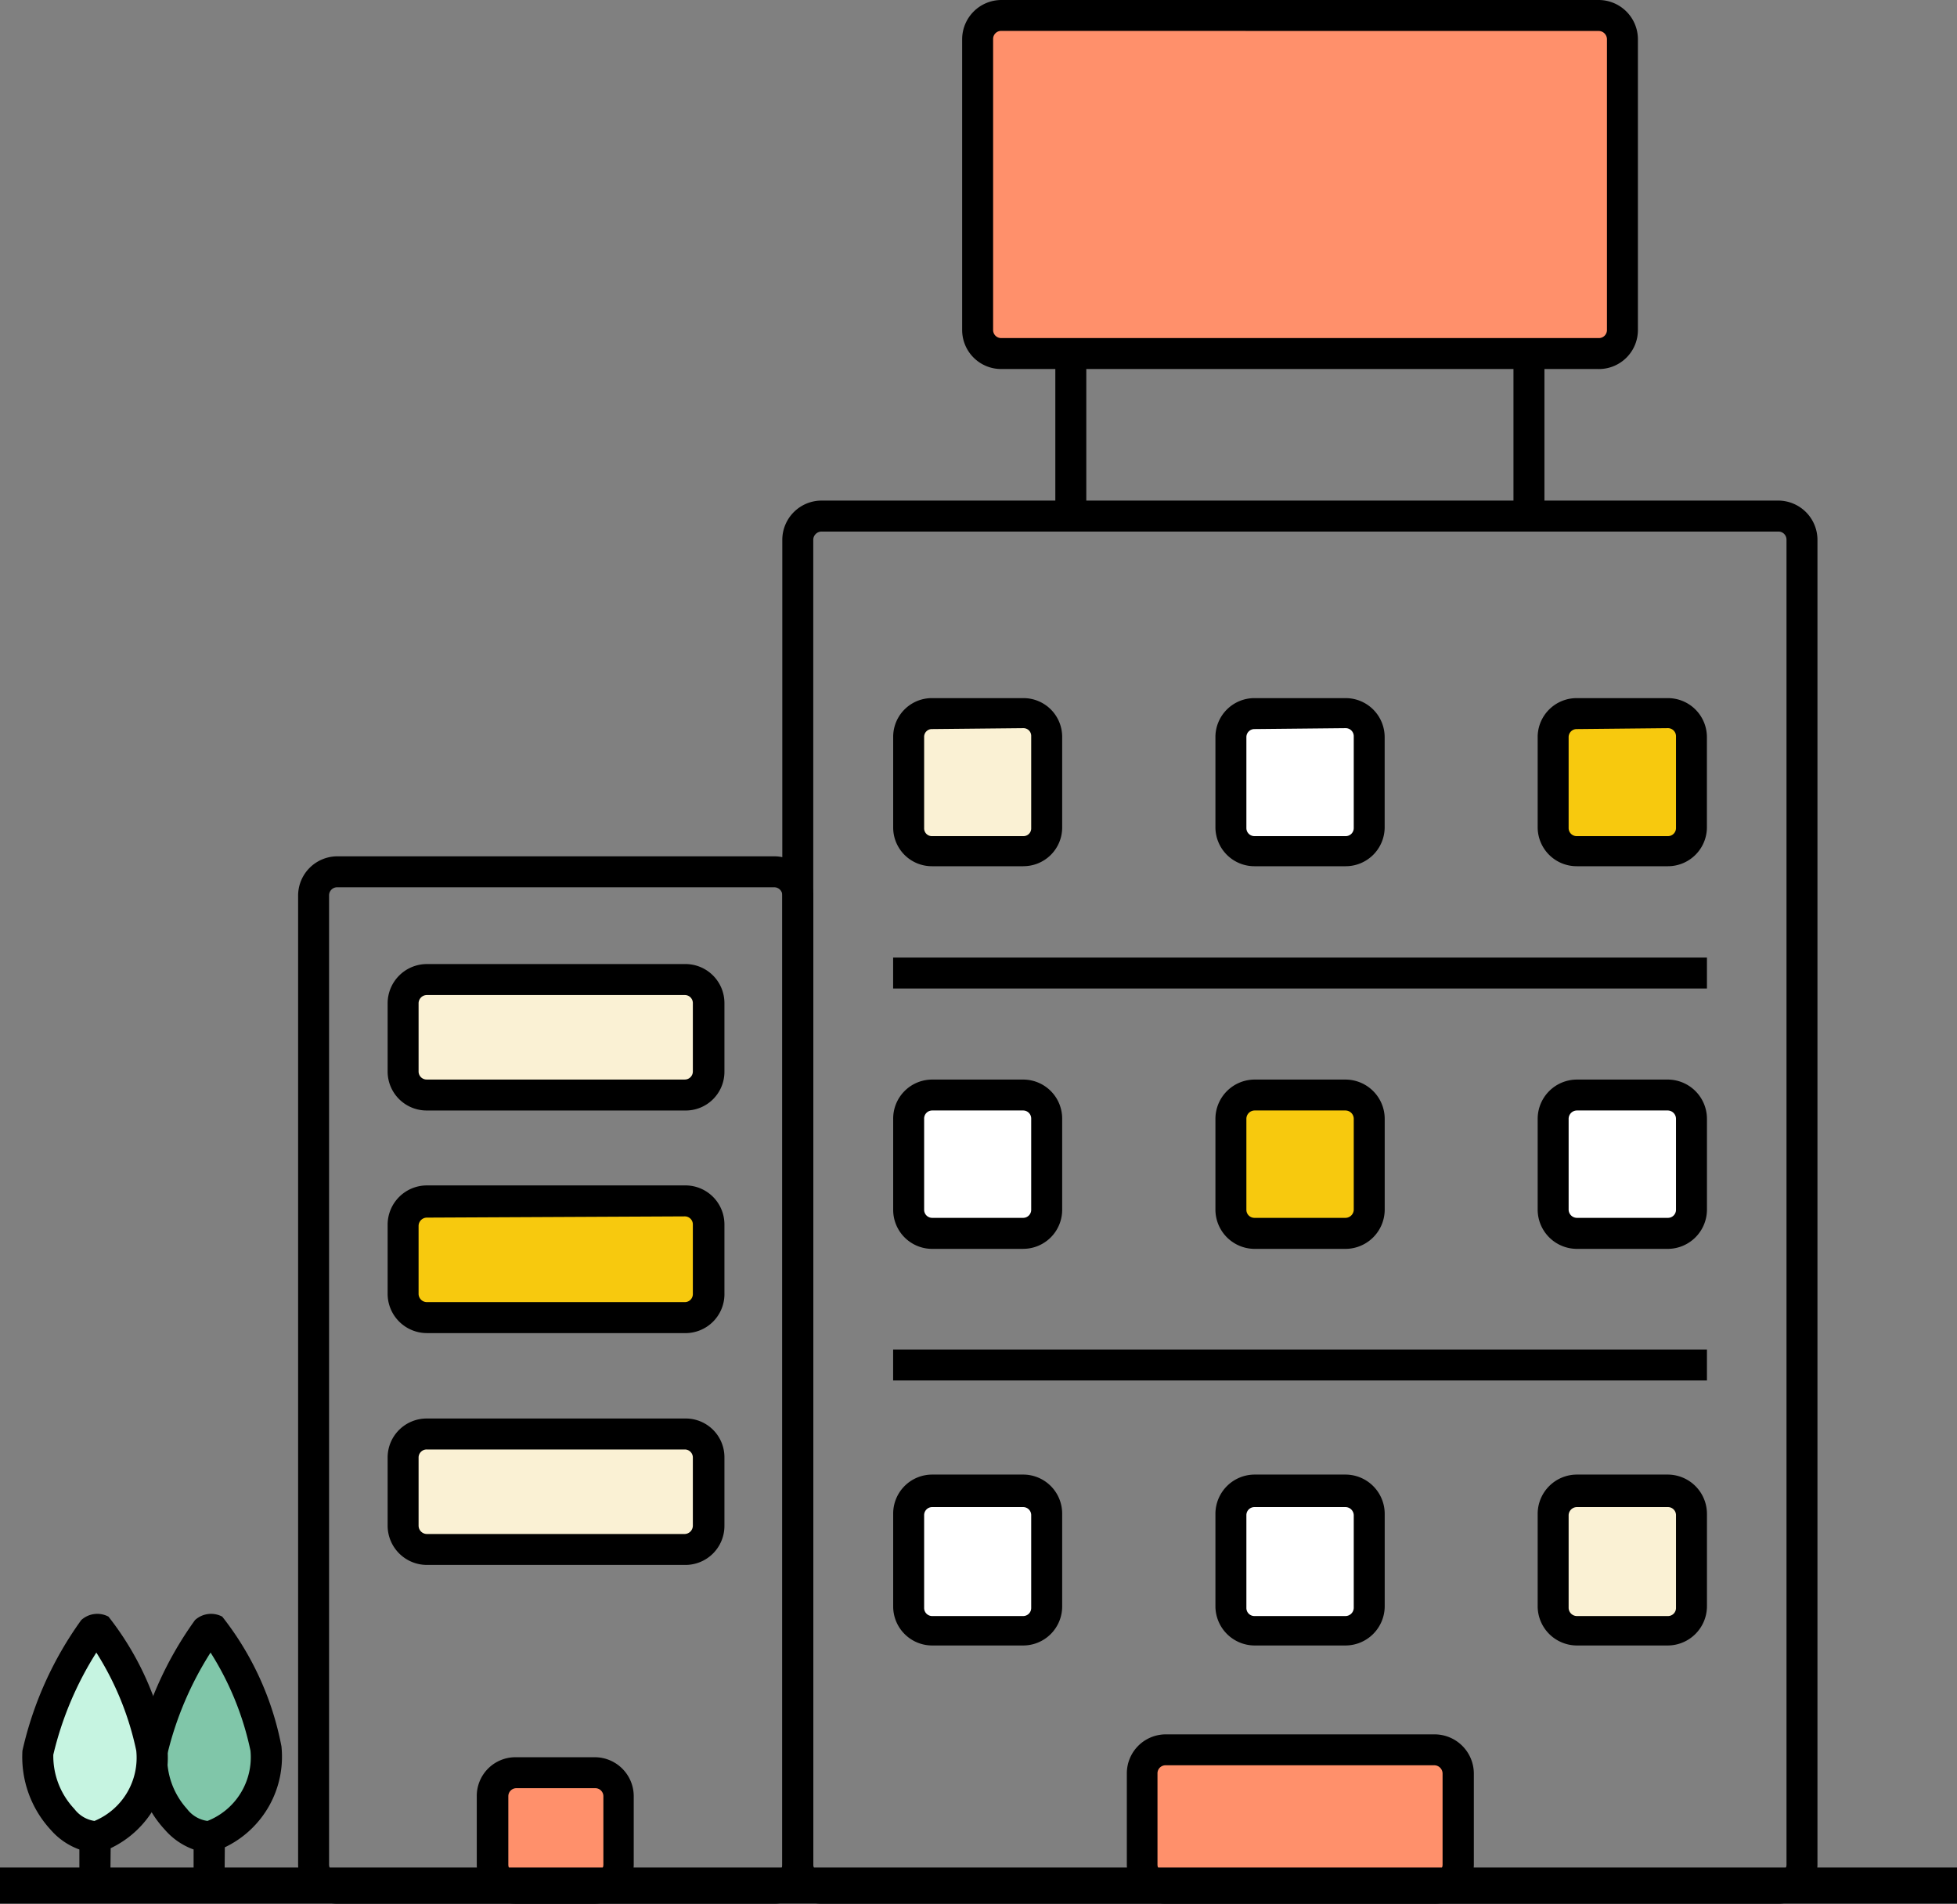 <svg height="110.912" viewBox="0 0 114.033 110.912" width="114.033" xmlns="http://www.w3.org/2000/svg"><rect x="0" y="0" width="114.033" height="110.912" fill="#808080" stroke="none"/><path d="m57.972 109.13h-25.472a2.291 2.291 0 0 1 -2.273-2.273v-56.474a2.291 2.291 0 0 1 2.273-2.273h25.472a2.273 2.273 0 0 1 2.273 2.273v56.475a2.273 2.273 0 0 1 -2.273 2.272zm-25.472-59.216a.469.469 0 0 0 -.469.469v56.475a.469.469 0 0 0 .469.469h25.472a.469.469 0 0 0 .469-.469v-56.475a.469.469 0 0 0 -.469-.469z" transform="translate(-12.856 1.781)"/><path d="m103.915 118.365h-55.754a2.291 2.291 0 0 1 -2.291-2.273v-77.2a2.291 2.291 0 0 1 2.291-2.273h55.754a2.291 2.291 0 0 1 2.273 2.273v77.2a2.291 2.291 0 0 1 -2.273 2.273zm-55.754-79.941a.487.487 0 0 0 -.487.469v77.2a.487.487 0 0 0 .487.469h55.754a.469.469 0 0 0 .469-.469v-77.2a.469.469 0 0 0 -.469-.469z" transform="translate(-.286 -7.454)"/><rect fill="#ff906b" height="8.063" rx=".76" width="18.416" x="66.544" y="101.947"/><path d="m74.929 86.336h-15.674a2.273 2.273 0 0 1 -2.255-2.272v-5.3a2.273 2.273 0 0 1 2.273-2.291h15.674a2.291 2.291 0 0 1 2.273 2.291v5.3a2.291 2.291 0 0 1 -2.291 2.273zm-15.674-8.062a.469.469 0 0 0 -.469.487v5.3a.469.469 0 0 0 .469.469h15.674a.469.469 0 0 0 .469-.469v-5.3a.487.487 0 0 0 -.469-.487z" transform="translate(8.66 24.575)"/><rect fill="#faf1d4" height="8.063" rx=".76" width="8.063" x="52.944" y="41.522"/><path d="m57.026 52.794h-5.3a2.255 2.255 0 0 1 -2.273-2.273v-5.3a2.255 2.255 0 0 1 2.27-2.221h5.3a2.255 2.255 0 0 1 2.277 2.273v5.3a2.255 2.255 0 0 1 -2.273 2.219zm-5.3-7.991a.451.451 0 0 0 -.469.469v5.3a.451.451 0 0 0 .469.469h5.3a.451.451 0 0 0 .469-.469v-5.353a.451.451 0 0 0 -.469-.469z" transform="translate(2.592 -2.326)"/><rect fill="#fff" height="8.063" rx=".76" width="8.063" x="71.721" y="41.522"/><path d="m67.436 52.794h-5.3a2.273 2.273 0 0 1 -2.273-2.273v-5.3a2.273 2.273 0 0 1 2.27-2.221h5.3a2.273 2.273 0 0 1 2.291 2.273v5.3a2.273 2.273 0 0 1 -2.288 2.221zm-5.3-7.991a.469.469 0 0 0 -.469.469v5.3a.469.469 0 0 0 .469.469h5.3a.469.469 0 0 0 .487-.469v-5.353a.469.469 0 0 0 -.487-.469z" transform="translate(10.959 -2.326)"/><rect fill="#f7c90e" height="8.063" rx=".76" width="8.063" x="90.498" y="41.522"/><path d="m77.864 52.794h-5.3a2.273 2.273 0 0 1 -2.291-2.273v-5.3a2.273 2.273 0 0 1 2.288-2.221h5.3a2.273 2.273 0 0 1 2.273 2.273v5.3a2.273 2.273 0 0 1 -2.27 2.221zm-5.3-7.991a.469.469 0 0 0 -.487.469v5.3a.469.469 0 0 0 .487.469h5.3a.469.469 0 0 0 .469-.469v-5.353a.469.469 0 0 0 -.469-.469z" transform="translate(19.326 -2.326)"/><rect fill="#fff" height="8.063" rx=".76" width="8.063" x="52.944" y="63.798"/><path d="m57.026 65.186h-5.3a2.273 2.273 0 0 1 -2.273-2.273v-5.3a2.273 2.273 0 0 1 2.273-2.291h5.3a2.273 2.273 0 0 1 2.274 2.289v5.3a2.273 2.273 0 0 1 -2.273 2.273zm-5.3-8.063a.469.469 0 0 0 -.469.487v5.3a.469.469 0 0 0 .469.469h5.3a.469.469 0 0 0 .469-.469v-5.3a.469.469 0 0 0 -.469-.487z" transform="translate(2.592 7.576)"/><rect fill="#faf1d4" height="6.728" rx=".76" width="17.785" x="23.489" y="57.07"/><path d="m50.436 60.122h-15.025a2.273 2.273 0 0 1 -2.291-2.273v-3.986a2.291 2.291 0 0 1 2.291-2.273h15.025a2.273 2.273 0 0 1 2.309 2.273v3.986a2.255 2.255 0 0 1 -2.309 2.273zm-15.025-6.728a.487.487 0 0 0 -.487.469v3.986a.469.469 0 0 0 .487.469h15.025a.469.469 0 0 0 .469-.469v-3.986a.469.469 0 0 0 -.469-.469z" transform="translate(-10.533 4.578)"/><rect fill="#f7c90e" height="6.728" rx=".76" width="17.785" x="23.489" y="70.039"/><path d="m50.436 67.344h-15.025a2.291 2.291 0 0 1 -2.291-2.273v-4.058a2.291 2.291 0 0 1 2.291-2.273h15.025a2.273 2.273 0 0 1 2.309 2.273v3.987a2.273 2.273 0 0 1 -2.309 2.345zm-15.025-6.728a.487.487 0 0 0 -.487.469v3.986a.487.487 0 0 0 .487.469h15.025a.469.469 0 0 0 .469-.469v-4.058a.469.469 0 0 0 -.469-.469z" transform="translate(-10.533 10.325)"/><rect fill="#faf1d4" height="6.728" rx=".76" width="17.785" x="23.489" y="83.548"/><path d="m50.436 74.8h-15.025a2.291 2.291 0 0 1 -2.291-2.291v-3.966a2.273 2.273 0 0 1 2.291-2.273h15.025a2.255 2.255 0 0 1 2.309 2.273v3.968a2.273 2.273 0 0 1 -2.309 2.289zm-15.025-6.726a.469.469 0 0 0 -.487.469v3.968a.487.487 0 0 0 .487.487h15.025a.487.487 0 0 0 .469-.487v-3.968a.469.469 0 0 0 -.469-.469z" transform="translate(-10.533 16.376)"/><rect fill="#ff906b" height="6.728" rx=".76" width="7.341" x="28.719" y="103.282"/><path d="m42.908 85.742h-4.6a2.273 2.273 0 0 1 -2.308-2.273v-3.986a2.255 2.255 0 0 1 2.273-2.273h4.6a2.273 2.273 0 0 1 2.273 2.273v3.986a2.291 2.291 0 0 1 -2.237 2.273zm-4.6-6.728a.469.469 0 0 0 -.469.469v3.986a.469.469 0 0 0 .469.469h4.6a.469.469 0 0 0 .469-.469v-3.986a.469.469 0 0 0 -.469-.469z" transform="translate(-8.219 25.17)"/><rect fill="#f7c90e" height="8.063" rx=".76" width="8.063" x="71.721" y="63.798"/><path d="m67.436 65.186h-5.3a2.291 2.291 0 0 1 -2.273-2.273v-5.3a2.291 2.291 0 0 1 2.273-2.291h5.3a2.291 2.291 0 0 1 2.291 2.291v5.3a2.291 2.291 0 0 1 -2.291 2.273zm-5.3-8.063a.487.487 0 0 0 -.469.487v5.3a.469.469 0 0 0 .469.469h5.3a.487.487 0 0 0 .487-.469v-5.3a.487.487 0 0 0 -.487-.487z" transform="translate(10.959 7.576)"/><rect fill="#fff" height="8.063" rx=".76" width="8.063" x="90.498" y="63.798"/><path d="m77.864 65.186h-5.3a2.291 2.291 0 0 1 -2.291-2.273v-5.3a2.291 2.291 0 0 1 2.291-2.291h5.3a2.291 2.291 0 0 1 2.273 2.291v5.3a2.291 2.291 0 0 1 -2.273 2.273zm-5.3-8.063a.487.487 0 0 0 -.487.487v5.3a.487.487 0 0 0 .487.469h5.3a.469.469 0 0 0 .469-.469v-5.3a.487.487 0 0 0 -.469-.487z" transform="translate(19.326 7.576)"/><rect fill="#fff" height="8.063" rx=".76" width="8.063" x="52.944" y="86.904"/><path d="m57.026 78.037h-5.3a2.273 2.273 0 0 1 -2.273-2.273v-5.411a2.273 2.273 0 0 1 2.273-2.273h5.3a2.273 2.273 0 0 1 2.274 2.273v5.411a2.273 2.273 0 0 1 -2.273 2.273zm-5.3-8.063a.469.469 0 0 0 -.469.469v5.411a.469.469 0 0 0 .469.469h5.3a.469.469 0 0 0 .469-.469v-5.411a.469.469 0 0 0 -.469-.469z" transform="translate(2.592 17.832)"/><rect fill="#fff" height="8.063" rx=".76" width="8.063" x="71.721" y="86.904"/><path d="m67.436 78.037h-5.3a2.291 2.291 0 0 1 -2.273-2.273v-5.411a2.291 2.291 0 0 1 2.273-2.273h5.3a2.291 2.291 0 0 1 2.291 2.273v5.411a2.291 2.291 0 0 1 -2.291 2.273zm-5.3-8.063a.469.469 0 0 0 -.469.469v5.411a.469.469 0 0 0 .469.469h5.3a.487.487 0 0 0 .487-.469v-5.411a.487.487 0 0 0 -.487-.469z" transform="translate(10.959 17.832)"/><rect fill="#faf1d4" height="8.063" rx=".76" width="8.063" x="90.498" y="86.904"/><path d="m77.864 78.037h-5.3a2.291 2.291 0 0 1 -2.291-2.273v-5.411a2.291 2.291 0 0 1 2.291-2.273h5.3a2.291 2.291 0 0 1 2.273 2.273v5.411a2.291 2.291 0 0 1 -2.273 2.273zm-5.3-8.063a.487.487 0 0 0 -.487.469v5.411a.487.487 0 0 0 .487.469h5.3a.469.469 0 0 0 .469-.469v-5.411a.469.469 0 0 0 -.469-.469z" transform="translate(19.326 17.832)"/><path d="m52.042 78.625h47.42v1.804h-47.42z"/><path d="m52.042 55.789h47.42v1.804h-47.42z"/><path d="m29.162 73.169a.433.433 0 0 0 -.523 0 22.06 22.06 0 0 0 -3.12 7.053c-.216 2.056 1.5 4.87 3.319 4.852a4.816 4.816 0 0 0 3.319-5.141 19.5 19.5 0 0 0 -2.994-6.764z" fill="#80c6a9" transform="translate(-16.658 21.852)"/><path d="m30.145 88.561h-1.8v-2.254a4.022 4.022 0 0 1 -1.677-1.154 6.277 6.277 0 0 1 -1.668-4.6 20.8 20.8 0 0 1 3.427-7.612 1.389 1.389 0 0 1 1.587-.2 17.5 17.5 0 0 1 3.45 7.559 5.844 5.844 0 0 1 -3.3 5.88zm-.812-13.726a19.462 19.462 0 0 0 -2.525 5.952 4.473 4.473 0 0 0 1.154 3.157 1.8 1.8 0 0 0 1.19.7 3.986 3.986 0 0 0 2.507-4.094 17.316 17.316 0 0 0 -2.327-5.718z" transform="translate(-17.064 21.448)"/><path d="m25.489 73.168a.469.469 0 0 0 -.541 0 22.06 22.06 0 0 0 -3.12 7.053c-.2 2.056 1.5 4.87 3.319 4.852a4.816 4.816 0 0 0 3.319-5.141 19.841 19.841 0 0 0 -2.976-6.764z" fill="#c6f4e1" transform="translate(-19.623 21.852)"/><path d="m26.447 88.561h-1.8v-2.254a4.022 4.022 0 0 1 -1.677-1.154 6.259 6.259 0 0 1 -1.641-4.6 20.8 20.8 0 0 1 3.427-7.612 1.389 1.389 0 0 1 1.587-.2 17.28 17.28 0 0 1 3.427 7.612 5.844 5.844 0 0 1 -3.3 5.88zm-.812-13.726a19.462 19.462 0 0 0 -2.507 5.952 4.491 4.491 0 0 0 1.227 3.157 1.8 1.8 0 0 0 1.172.7 3.986 3.986 0 0 0 2.435-4.094 17.316 17.316 0 0 0 -2.326-5.715z" transform="translate(-20.022 21.448)"/><rect fill="#ff906b" height="19.697" rx=".76" width="37.572" x="56.966" y=".902"/><path d="m88.765 41.95h-34.812a2.273 2.273 0 0 1 -2.273-2.273v-16.954a2.291 2.291 0 0 1 2.273-2.273h34.812a2.291 2.291 0 0 1 2.291 2.273v16.955a2.273 2.273 0 0 1 -2.291 2.273zm-34.812-19.7a.469.469 0 0 0 -.469.469v16.959a.469.469 0 0 0 .469.469h34.812a.469.469 0 0 0 .487-.469v-16.955a.487.487 0 0 0 -.487-.469z" transform="translate(4.384 -20.45)"/><path d="m61.493 20.599h1.804v9.47h-1.804z"/><path d="m88.189 20.599h1.804v9.47h-1.804z"/><path d="m0 108.806h114.034v2.106h-114.034z"/></svg>
